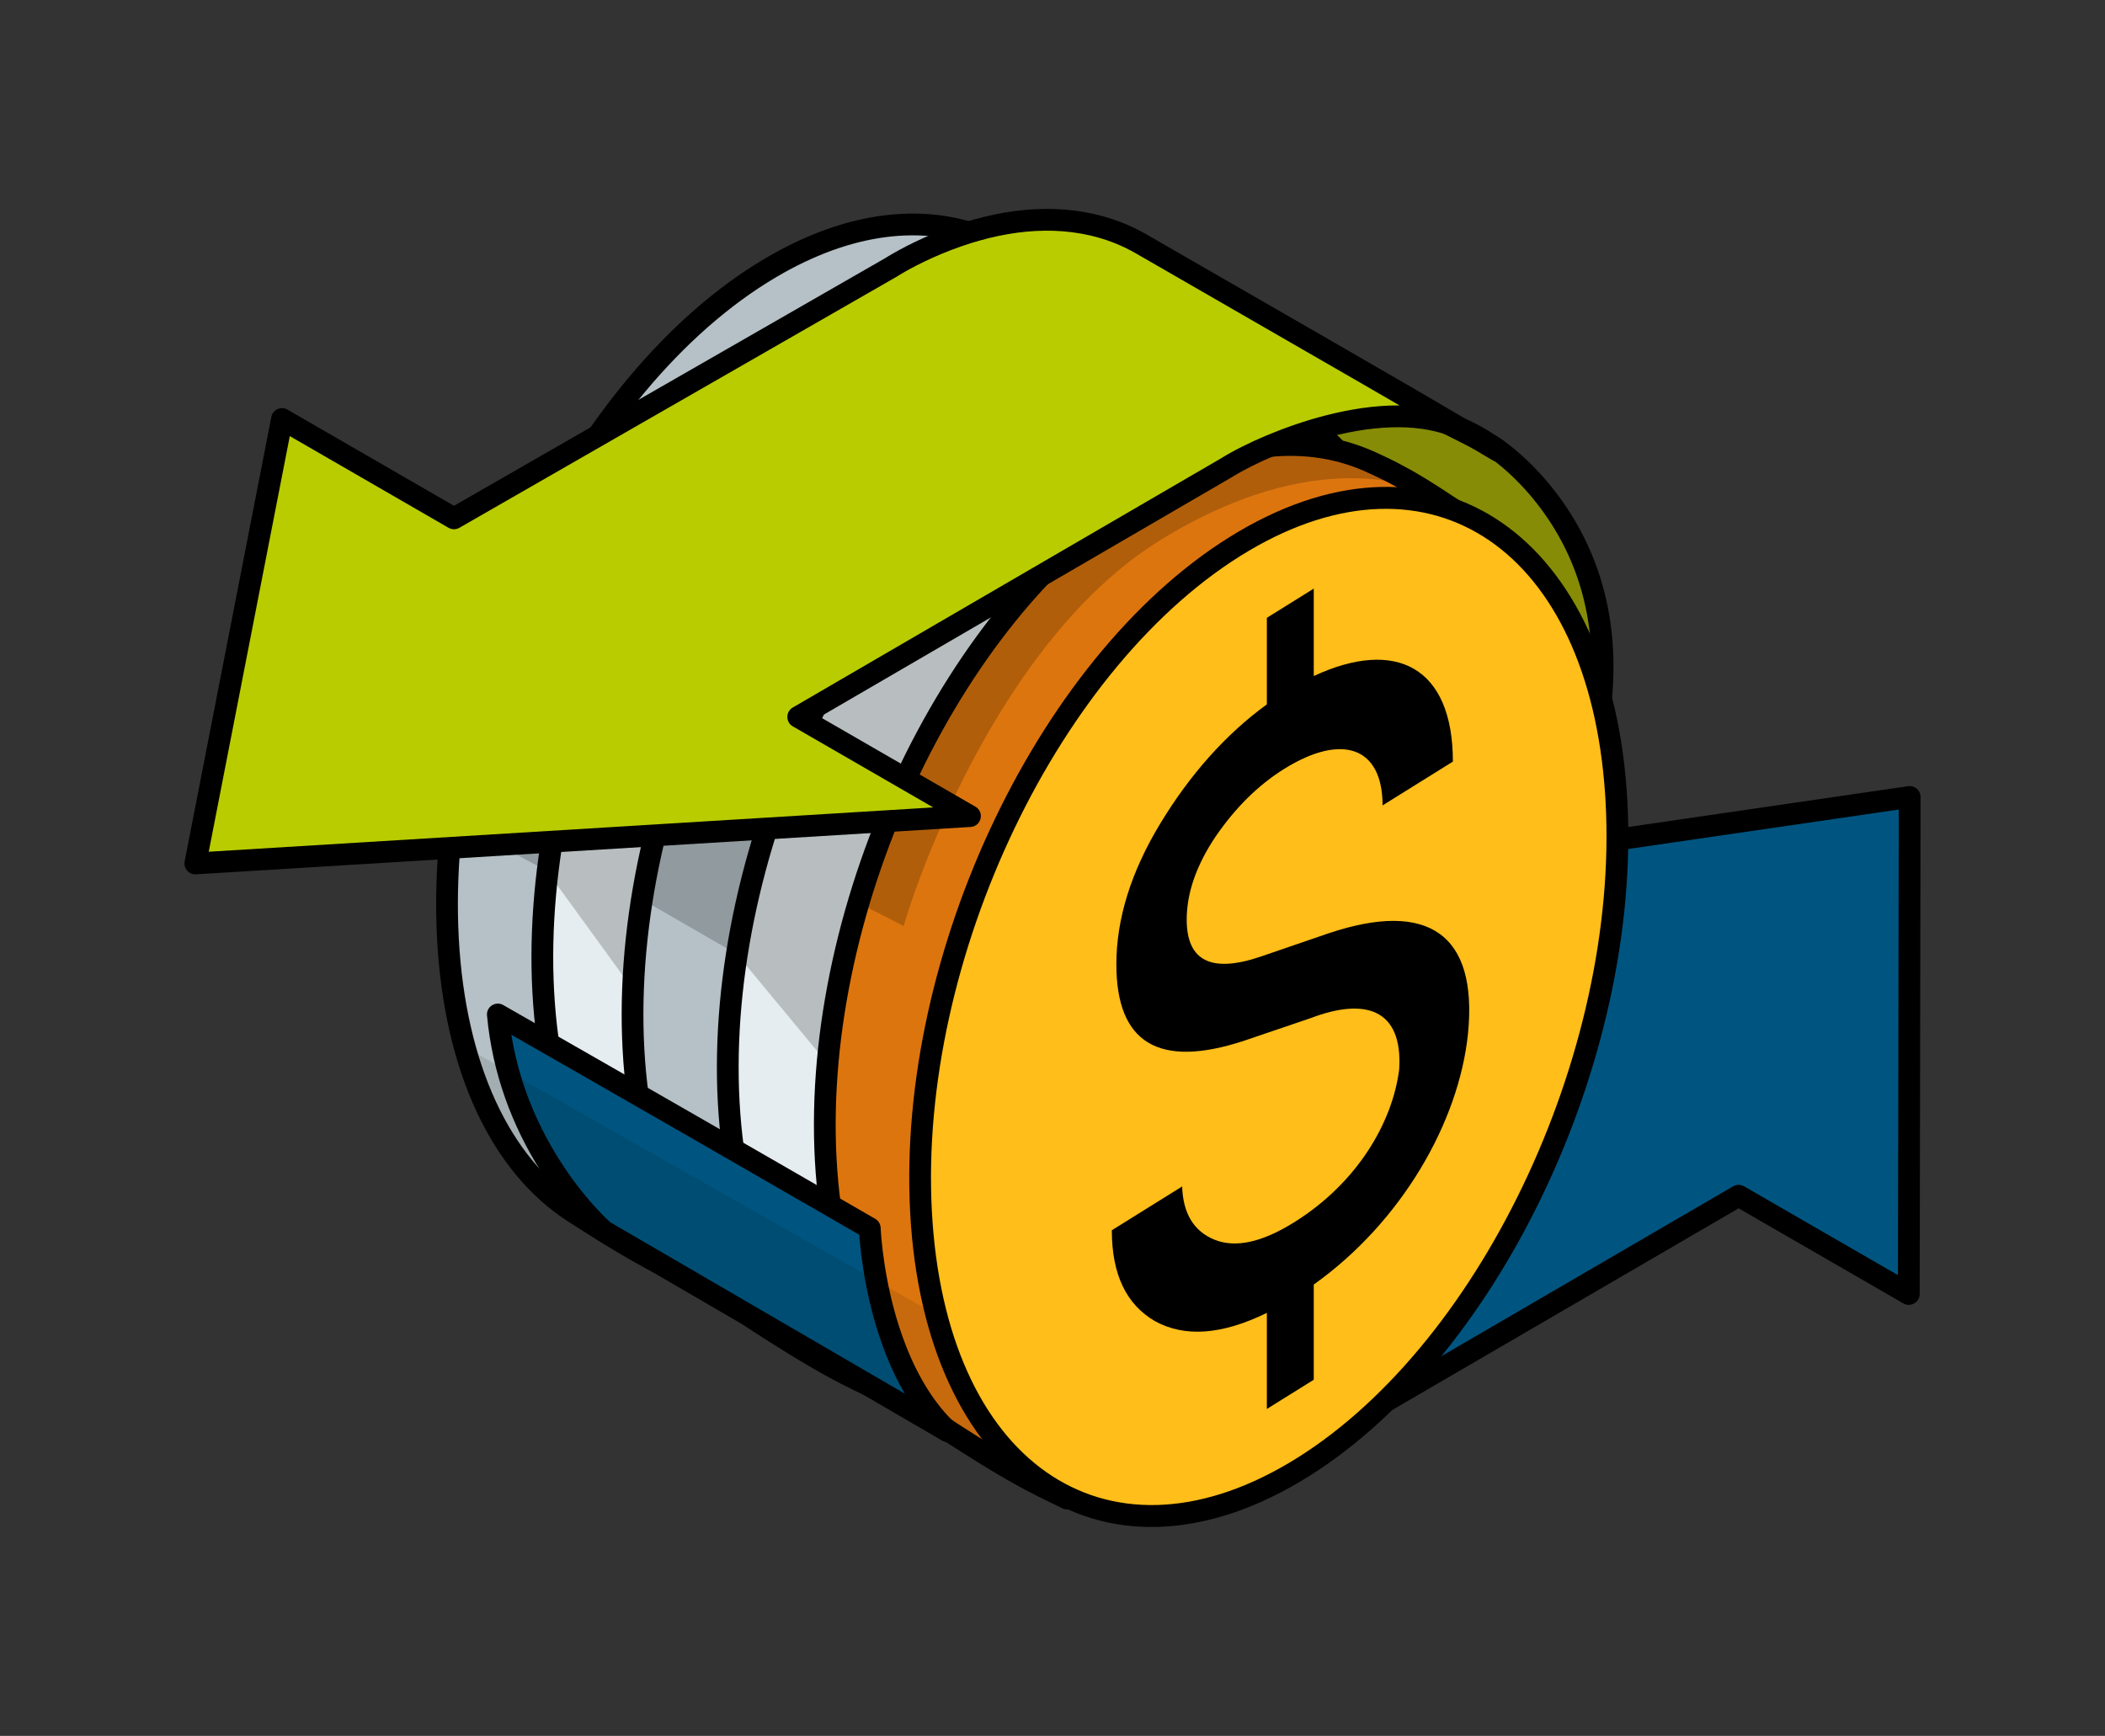<svg width="97" height="80" viewBox="0 0 97 80" fill="none" xmlns="http://www.w3.org/2000/svg">
<rect x="0" y="0" width="97" height="80" fill="#333333" stroke="none"/>
<path fill-rule="evenodd" clip-rule="evenodd" d="M56.373 41.34L64.15 45.951L45.406 56.593L61.328 66.046L80.112 55.107L87.956 59.635L87.995 36.729L56.373 41.34Z" fill="#005580"/>
<path fill-rule="evenodd" clip-rule="evenodd" d="M56.271 40.849L56.304 40.843L87.927 36.232C88.23 36.188 88.501 36.423 88.501 36.73L88.461 59.635C88.46 60.021 88.042 60.262 87.708 60.069L80.117 55.687L61.584 66.479C61.438 66.564 61.259 66.57 61.109 66.495L61.075 66.477L45.154 57.024C44.823 56.827 44.827 56.346 45.162 56.156L63.154 45.941L56.121 41.771C55.724 41.536 55.831 40.941 56.271 40.849ZM87.459 58.766L87.496 37.309L57.852 41.631L64.409 45.519C64.73 45.709 64.736 46.166 64.432 46.367L64.401 46.387L46.409 56.602L61.334 65.463L79.863 54.673C80.008 54.589 80.183 54.583 80.333 54.655L80.367 54.672L87.459 58.766Z" fill="black"/>
<path fill-rule="evenodd" clip-rule="evenodd" d="M68.749 20.547C68.749 20.547 74.46 24.058 73.796 32.013C73.134 39.968 59.247 25.14 59.247 25.14L58.358 20.866L59.335 18.11L63.678 17.987L68.749 20.547Z" fill="#868C06"/>
<path fill-rule="evenodd" clip-rule="evenodd" d="M59.318 17.608L63.662 17.486C63.745 17.483 63.827 17.502 63.902 17.539L68.972 20.1L69.009 20.12L69.04 20.139L69.109 20.184L69.186 20.236L69.271 20.296L69.316 20.329L69.413 20.4L69.516 20.48L69.571 20.522L69.685 20.613L69.744 20.662L69.867 20.765C70.492 21.292 71.114 21.934 71.695 22.693C73.588 25.167 74.608 28.282 74.294 32.055C74.118 34.16 73.009 35.101 71.26 34.808C70.329 34.652 69.222 34.152 67.958 33.355L67.751 33.223L67.542 33.086C67.507 33.063 67.472 33.039 67.437 33.016L67.224 32.871C67.188 32.847 67.152 32.822 67.116 32.797L66.899 32.645L66.679 32.487C66.605 32.434 66.531 32.38 66.456 32.325L66.231 32.158C65.43 31.559 64.593 30.877 63.73 30.128C62.559 29.112 61.4 28.024 60.303 26.936L59.967 26.601L59.754 26.387L59.55 26.18L59.263 25.885L59.021 25.633L58.879 25.483C58.816 25.416 58.773 25.332 58.754 25.242L57.864 20.968C57.845 20.878 57.852 20.785 57.882 20.698L58.859 17.942C58.928 17.747 59.111 17.614 59.318 17.608ZM68.499 20.984L63.563 18.492L59.69 18.602L58.875 20.901L59.708 24.898L59.883 25.082L60.171 25.379L60.367 25.579L60.572 25.787L60.787 26.002L61.01 26.224C62.092 27.297 63.235 28.37 64.388 29.371C65.233 30.104 66.052 30.771 66.833 31.355L67.044 31.512L67.253 31.665L67.357 31.739L67.562 31.884L67.764 32.025L67.964 32.16L68.16 32.291C68.225 32.334 68.29 32.376 68.354 32.417L68.545 32.538C68.608 32.578 68.671 32.616 68.733 32.654L68.918 32.765C69.895 33.343 70.742 33.704 71.426 33.819C72.576 34.011 73.166 33.51 73.294 31.972C73.587 28.459 72.647 25.587 70.899 23.303C70.364 22.604 69.791 22.014 69.22 21.531C69.021 21.363 68.838 21.221 68.674 21.104L68.644 21.083L68.545 21.014L68.499 20.984Z" fill="black"/>
<path fill-rule="evenodd" clip-rule="evenodd" d="M52.686 24.331C53.332 36.181 40.619 53.667 31.77 58.9C30.415 58.246 29.521 57.847 26.444 55.87C23.177 53.769 20.974 49.386 20.641 43.283C19.996 31.433 26.646 17.584 35.495 12.35C39.245 10.133 42.787 9.818 45.674 11.093C47.959 12.102 49.113 13.089 51.03 14.258C52.971 15.441 52.531 21.476 52.686 24.331Z" fill="#B5C1C6"/>
<path fill-rule="evenodd" clip-rule="evenodd" d="M20.142 43.31C19.486 31.281 26.223 17.252 35.242 11.919C39.027 9.68 42.751 9.253 45.879 10.634C46.131 10.746 46.375 10.859 46.612 10.975C46.768 11.051 46.918 11.127 47.066 11.204L47.286 11.32C47.613 11.496 47.932 11.68 48.271 11.886L48.499 12.027C48.654 12.124 48.814 12.226 48.981 12.334L49.238 12.501L50.135 13.093L50.478 13.317L50.719 13.472L50.951 13.618L51.179 13.76L51.292 13.829C52.073 14.305 52.541 15.276 52.81 16.78L52.84 16.956C52.855 17.045 52.869 17.136 52.883 17.229L52.908 17.417L52.921 17.512L52.944 17.707L52.966 17.907L52.987 18.112L53.006 18.322L53.023 18.536L53.039 18.755L53.054 18.979L53.068 19.208L53.08 19.442L53.09 19.681L53.1 19.925L53.113 20.325L53.123 20.727L53.131 21.178L53.154 23.166L53.164 23.682L53.173 23.964L53.197 24.474C53.444 30.101 50.806 37.258 46.212 44.369C45.788 45.024 45.353 45.672 44.908 46.308L44.639 46.689C44.504 46.879 44.369 47.068 44.232 47.255L43.958 47.63C43.408 48.375 42.846 49.103 42.276 49.81L41.99 50.162C41.273 51.037 40.545 51.878 39.811 52.678L39.517 52.995C36.969 55.727 34.372 57.945 32.027 59.332L31.796 59.469L30.699 58.938L30.456 58.817L30.26 58.718L29.997 58.581L29.796 58.475L29.592 58.364L29.312 58.209L29.096 58.087L28.872 57.958L28.641 57.823L28.319 57.632L27.98 57.427L27.713 57.263L27.239 56.968L26.728 56.645L26.175 56.292C22.659 54.032 20.474 49.399 20.142 43.31ZM46.17 11.876C45.945 11.766 45.713 11.658 45.472 11.552L45.378 11.511C42.586 10.319 39.234 10.722 35.751 12.782C27.071 17.916 20.507 31.585 21.142 43.255C21.458 49.048 23.502 53.381 26.716 55.447L27.049 55.66L27.568 55.99L27.955 56.233L28.229 56.403L28.577 56.616L28.824 56.765L29.062 56.907L29.365 57.084L29.583 57.21L29.931 57.406L30.199 57.552L30.395 57.657L30.651 57.791L30.841 57.888L31.055 57.995L31.317 58.124L31.744 58.33L31.906 58.23C33.705 57.107 35.656 55.488 37.612 53.525L37.892 53.242C38.59 52.529 39.289 51.774 39.98 50.983L40.257 50.664C40.395 50.504 40.532 50.342 40.67 50.179L40.944 49.852C41.172 49.577 41.399 49.299 41.624 49.018L41.894 48.678C42.074 48.451 42.252 48.222 42.43 47.99L42.695 47.642L42.959 47.291C43.047 47.173 43.134 47.055 43.221 46.937L43.481 46.58L43.74 46.221C43.997 45.86 44.251 45.496 44.502 45.128L44.751 44.76C44.917 44.514 45.081 44.266 45.243 44.017L45.368 43.824C49.904 36.802 52.48 29.761 52.186 24.358L52.179 24.228L52.168 23.959L52.158 23.61L52.152 23.318L52.126 21.133L52.117 20.672L52.108 20.299L52.096 19.961L52.087 19.721L52.076 19.487L52.064 19.258L52.05 19.035L52.035 18.816L52.019 18.603L52.001 18.395L51.982 18.192L51.972 18.093L51.951 17.898L51.94 17.803L51.916 17.616L51.891 17.435L51.865 17.259L51.851 17.173L51.823 17.005C51.818 16.978 51.813 16.951 51.808 16.924L51.777 16.764L51.745 16.61C51.729 16.534 51.712 16.46 51.694 16.388L51.658 16.248C51.443 15.443 51.15 14.918 50.769 14.686L50.535 14.541L50.417 14.468L50.18 14.318L49.934 14.16L49.675 13.992L48.561 13.258L48.319 13.101L48.087 12.953C47.859 12.81 47.644 12.678 47.434 12.555L47.226 12.434C46.984 12.296 46.745 12.166 46.496 12.039L46.28 11.93L46.17 11.876Z" fill="black"/>
<path fill-rule="evenodd" clip-rule="evenodd" d="M57.081 26.768C57.726 38.618 51.076 52.467 42.227 57.7C33.377 62.934 25.681 57.57 25.036 45.72C24.39 33.87 31.04 20.021 39.89 14.787C48.739 9.554 56.435 14.918 57.081 26.768Z" fill="#E6EDF0"/>
<path fill-rule="evenodd" clip-rule="evenodd" d="M24.534 45.748C23.879 33.718 30.616 19.689 39.634 14.356C48.837 8.913 56.917 14.544 57.581 26.741C58.237 38.77 51.5 52.799 42.483 58.132C33.279 63.575 25.199 57.945 24.534 45.748ZM41.971 57.269C50.651 52.135 57.214 38.466 56.578 26.796L56.558 26.452C55.805 15.192 48.553 10.246 40.144 15.22C31.463 20.354 24.899 34.022 25.535 45.693C26.162 57.196 33.475 62.293 41.971 57.269Z" fill="black"/>
<path fill-rule="evenodd" clip-rule="evenodd" d="M61.233 29.412C61.879 41.262 49.166 58.748 40.317 63.981C38.962 63.327 38.068 62.928 34.991 60.95C31.723 58.85 29.52 54.467 29.188 48.364C28.542 36.514 35.192 22.665 44.042 17.431C47.792 15.214 51.334 14.899 54.221 16.174C56.506 17.183 57.66 18.17 59.577 19.339C61.518 20.522 61.078 26.557 61.233 29.412Z" fill="#B5C1C6"/>
<path fill-rule="evenodd" clip-rule="evenodd" d="M28.691 48.391C28.035 36.362 34.772 22.334 43.79 17C47.576 14.761 51.3 14.334 54.428 15.716L54.617 15.8C54.804 15.885 54.987 15.971 55.166 16.059C55.477 16.211 55.767 16.362 56.055 16.522L56.271 16.643C56.488 16.767 56.706 16.897 56.935 17.038L57.166 17.183L57.407 17.336L57.53 17.416L57.787 17.582L58.515 18.063L59.027 18.398L59.149 18.477L59.384 18.627L59.499 18.699L59.727 18.841L59.841 18.911C60.397 19.249 60.794 19.838 61.074 20.692L61.118 20.832C61.219 21.166 61.304 21.538 61.374 21.949L61.404 22.127C61.418 22.217 61.432 22.309 61.445 22.403L61.47 22.594L61.493 22.789L61.515 22.988L61.526 23.09L61.545 23.297L61.563 23.509L61.58 23.726L61.596 23.948L61.61 24.174L61.616 24.289L61.628 24.523L61.639 24.762L61.651 25.064L61.665 25.519L61.679 26.191L61.7 28.041L61.712 28.712L61.725 29.133L61.746 29.555C61.992 35.183 59.354 42.339 54.76 49.45C54.718 49.516 54.676 49.581 54.633 49.647L54.376 50.038C53.989 50.623 53.592 51.201 53.188 51.77L52.917 52.149L52.644 52.524C51.457 54.146 50.212 55.688 48.946 57.111L48.653 57.437L48.36 57.759C45.718 60.636 43.011 62.973 40.576 64.413L40.345 64.55L39.383 64.086L39.175 63.983L38.977 63.885L38.727 63.757L38.595 63.689L38.462 63.619L38.259 63.51L38.05 63.396L37.836 63.276L37.54 63.108L37.23 62.928L36.904 62.734L36.559 62.526L36.194 62.302L35.705 61.997L35.177 61.663L34.724 61.373C31.208 59.113 29.022 54.481 28.691 48.391ZM54.724 16.96C54.497 16.849 54.263 16.74 54.021 16.633C51.211 15.392 47.822 15.78 44.3 17.863C35.619 22.997 29.055 36.666 29.691 48.337C30.007 54.13 32.051 58.463 35.265 60.529L35.603 60.745L36.029 61.016L36.331 61.206L36.712 61.444L37.071 61.664L37.242 61.768L37.571 61.964L37.805 62.103L38.105 62.276L38.32 62.398L38.528 62.514L38.797 62.661L38.928 62.731L39.121 62.832L39.338 62.944L39.619 63.085L39.822 63.184L40.293 63.412L40.455 63.312C42.896 61.788 45.617 59.349 48.252 56.379L48.529 56.064C48.668 55.906 48.806 55.746 48.944 55.585L49.218 55.261C49.63 54.773 50.039 54.272 50.443 53.76L50.712 53.418C51.783 52.041 52.819 50.592 53.792 49.099L53.917 48.906C58.453 41.884 61.029 34.842 60.735 29.439L60.722 29.177L60.711 28.848L60.701 28.4L60.68 26.625L60.67 25.922L60.654 25.306L60.64 24.922L60.636 24.803L60.625 24.569L60.612 24.34L60.599 24.116L60.584 23.898L60.568 23.684L60.559 23.58L60.541 23.375L60.531 23.274L60.51 23.077L60.488 22.885L60.465 22.698L60.453 22.607L60.427 22.428L60.4 22.255C60.391 22.198 60.381 22.142 60.372 22.087L60.342 21.925L60.31 21.767C60.283 21.639 60.255 21.516 60.225 21.399L60.188 21.261L60.15 21.128L60.11 21.002C59.907 20.381 59.645 19.966 59.318 19.767L59.201 19.695L58.966 19.55L58.728 19.399L58.482 19.241L58.224 19.073L57.466 18.573L56.988 18.26L56.751 18.108C56.674 18.059 56.598 18.011 56.524 17.965L56.304 17.829C56.196 17.763 56.09 17.7 55.986 17.638L55.777 17.517C55.57 17.399 55.365 17.287 55.155 17.177L54.942 17.068C54.87 17.032 54.797 16.996 54.724 16.96Z" fill="black"/>
<path fill-rule="evenodd" clip-rule="evenodd" d="M65.624 31.849C66.269 43.699 59.619 57.548 50.77 62.781C41.92 68.015 34.224 62.651 33.579 50.801C32.933 38.952 39.583 25.102 48.433 19.868C57.282 14.635 64.978 19.999 65.624 31.849Z" fill="#E6EDF0"/>
<path fill-rule="evenodd" clip-rule="evenodd" d="M33.079 50.829C32.424 38.8 39.161 24.771 48.179 19.437C57.382 13.995 65.462 19.625 66.126 31.822C66.781 43.851 60.045 57.88 51.028 63.214C41.824 68.657 33.744 63.026 33.079 50.829ZM50.516 62.35C59.196 57.217 65.759 43.548 65.123 31.877C64.497 20.374 57.183 15.277 48.689 20.301C40.008 25.435 33.444 39.104 34.08 50.775C34.707 62.278 42.02 67.375 50.516 62.35Z" fill="black"/>
<path fill-rule="evenodd" clip-rule="evenodd" d="M70.096 34.493C70.742 46.343 58.029 63.829 49.181 69.063C47.825 68.408 46.931 68.01 43.854 66.032C40.587 63.931 38.384 59.549 38.051 53.445C37.406 41.596 44.056 27.747 52.906 22.513C56.655 20.295 60.197 19.98 63.085 21.255C65.369 22.265 66.523 23.252 68.44 24.42C70.381 25.604 69.941 31.638 70.096 34.493Z" fill="#DD750E"/>
<path fill-rule="evenodd" clip-rule="evenodd" d="M37.55 53.473C36.895 41.444 43.632 27.415 52.65 22.081C56.435 19.843 60.16 19.416 63.287 20.797L63.475 20.881C63.661 20.965 63.842 21.051 64.02 21.138L64.25 21.252L64.474 21.367C64.659 21.463 64.839 21.56 65.02 21.662L65.237 21.786C65.382 21.87 65.529 21.957 65.679 22.049L65.908 22.191C65.985 22.239 66.064 22.288 66.144 22.339L66.39 22.497L66.646 22.664L67.887 23.48L68.127 23.634L68.244 23.708L68.473 23.852L68.701 23.992C69.466 24.459 69.931 25.401 70.203 26.857L70.234 27.03L70.263 27.209C70.277 27.299 70.291 27.391 70.304 27.485L70.329 27.675L70.341 27.772L70.364 27.97L70.375 28.07L70.395 28.275L70.414 28.484L70.423 28.591L70.44 28.808L70.455 29.029L70.469 29.256L70.476 29.371L70.488 29.605L70.499 29.844L70.51 30.146L70.525 30.601L70.538 31.272L70.559 33.122L70.571 33.794L70.585 34.214L70.605 34.637C70.852 40.264 68.214 47.42 63.62 54.532C62.392 56.432 61.063 58.264 59.684 59.973L59.398 60.325C58.682 61.2 57.953 62.041 57.219 62.84L56.925 63.158C54.377 65.89 51.78 68.108 49.435 69.495C49.291 69.58 49.113 69.588 48.962 69.515L48.375 69.232C48.023 69.061 47.695 68.896 47.368 68.724L47.224 68.648L47.023 68.54L46.752 68.391L46.475 68.234L46.261 68.112L46.041 67.983L45.736 67.802L45.497 67.657L45.247 67.505L44.897 67.288L44.426 66.992L43.913 66.666L43.583 66.454C40.067 64.195 37.882 59.562 37.55 53.473ZM63.578 22.039C63.353 21.929 63.121 21.821 62.88 21.715L62.787 21.674C59.995 20.483 56.643 20.885 53.159 22.945C44.479 28.079 37.915 41.748 38.551 53.419C38.866 59.212 40.91 63.545 44.124 65.611L44.348 65.754L44.873 66.089L45.261 66.333L45.623 66.559L45.88 66.717L46.125 66.866L46.437 67.052L46.66 67.184L46.947 67.35L47.224 67.506L47.428 67.618L47.696 67.763L47.902 67.872L48.112 67.98C48.393 68.124 48.68 68.266 48.988 68.414L49.153 68.494L49.186 68.473C51.447 67.085 53.955 64.902 56.416 62.23L56.695 61.925C56.72 61.897 56.746 61.869 56.771 61.841C56.792 61.818 56.813 61.794 56.834 61.771L57.112 61.461L57.389 61.146C57.804 60.671 58.216 60.183 58.625 59.684L58.897 59.35C58.919 59.322 58.941 59.295 58.964 59.267C58.986 59.239 59.009 59.21 59.032 59.181L59.302 58.842L59.571 58.499C59.66 58.385 59.749 58.27 59.838 58.154L60.103 57.805L60.367 57.454C60.455 57.336 60.542 57.218 60.629 57.1L60.89 56.743L61.148 56.384C61.319 56.144 61.489 55.901 61.658 55.658L61.91 55.292C62.161 54.924 62.408 54.554 62.651 54.18L62.776 53.987C67.312 46.966 69.888 39.924 69.594 34.521L69.59 34.434L69.578 34.169L69.569 33.879L69.56 33.482L69.536 31.428L69.52 30.629L69.509 30.258L69.495 29.885L69.484 29.651L69.472 29.422L69.458 29.198L69.443 28.979L69.427 28.766L69.418 28.662L69.4 28.456L69.38 28.256L69.359 28.062L69.336 27.872L69.312 27.688L69.287 27.51L69.26 27.337C69.246 27.251 69.231 27.168 69.216 27.087L69.186 26.927C69.18 26.901 69.175 26.875 69.169 26.849L69.137 26.698C69.131 26.673 69.125 26.648 69.12 26.624L69.084 26.48C69.078 26.457 69.072 26.434 69.066 26.411L69.028 26.276L68.989 26.146C68.783 25.49 68.515 25.055 68.177 24.849L68.06 24.777L67.826 24.632C67.747 24.582 67.668 24.532 67.588 24.481L67.342 24.323L67.083 24.155L66.282 23.626L65.847 23.341L65.61 23.189C65.532 23.14 65.457 23.092 65.382 23.046L65.162 22.91L64.948 22.781C64.913 22.76 64.878 22.739 64.843 22.718L64.634 22.598C64.462 22.499 64.29 22.404 64.116 22.312L63.904 22.202C63.798 22.148 63.69 22.093 63.578 22.039Z" fill="black"/>
<path fill-rule="evenodd" clip-rule="evenodd" d="M74.489 36.931C75.135 48.78 68.485 62.629 59.636 67.863C50.786 73.097 43.09 67.732 42.444 55.883C41.798 44.033 48.448 30.184 57.298 24.95C66.147 19.717 73.844 25.081 74.489 36.931Z" fill="#FFBE19"/>
<path fill-rule="evenodd" clip-rule="evenodd" d="M41.943 55.91C41.287 43.881 48.024 29.852 57.042 24.518C66.246 19.075 74.325 24.706 74.99 36.903C75.645 48.932 68.908 62.961 59.891 68.294C50.687 73.737 42.607 68.107 41.943 55.91ZM59.379 67.431C68.059 62.297 74.622 48.628 73.987 36.958L73.966 36.614C73.214 25.354 65.962 20.408 57.552 25.381C48.871 30.515 42.307 44.184 42.943 55.855C43.57 67.358 50.883 72.455 59.379 67.431Z" fill="black"/>
<path opacity="0.2" fill-rule="evenodd" clip-rule="evenodd" d="M65.415 22.552C65.309 22.552 60.71 20.394 53.422 24.923C46.135 29.451 42.279 40.417 41.642 42.681C40.085 41.868 39.696 41.691 39.696 41.691L37.751 48.554L33.951 43.97L29.649 41.487L29.108 45.519L25.199 40.135L21.535 38.168L32.161 27.187L44.012 19.934L54.731 18.307L62.267 20.642L65.415 22.552Z" fill="black"/>
<path fill-rule="evenodd" clip-rule="evenodd" d="M60.539 63.587L58.378 64.933V60.505C56.287 61.529 54.58 61.635 53.221 60.886C51.897 60.115 51.234 58.733 51.234 56.698L54.475 54.679C54.51 55.894 54.998 56.747 55.974 57.136C56.949 57.526 58.169 57.245 59.632 56.333C62.525 54.531 64.163 51.756 64.476 49.286C64.65 46.465 62.873 45.977 60.399 46.92L57.298 47.974C53.395 49.249 51.443 48.071 51.443 44.441C51.443 42.366 52.106 40.199 53.465 37.956C54.824 35.713 56.462 33.855 58.378 32.462V28.473L60.539 27.127V31.156C64.337 29.388 66.95 30.751 66.95 35.099L63.71 37.118C63.71 34.406 61.828 33.783 59.18 35.433C57.96 36.193 56.914 37.243 56.008 38.565C55.137 39.866 54.684 41.145 54.684 42.382C54.684 44.297 55.834 44.857 58.099 44.084L61.236 43.008C65.801 41.48 68.1 43.04 67.647 47.63C67.229 51.72 64.581 56.322 60.539 59.199V63.587Z" fill="black"/>
<path fill-rule="evenodd" clip-rule="evenodd" d="M67.272 19.734C68.35 20.375 69.009 20.768 69.009 20.768C69.009 20.768 68.402 20.227 67.272 19.734Z" fill="#B9CC00"/>
<path d="M67.018 20.166L68.753 21.199C69.275 21.512 69.799 20.799 69.345 20.395L69.3 20.356L69.245 20.311L69.179 20.259L69.103 20.202L69.017 20.139L68.92 20.071C68.59 19.843 68.201 19.615 67.757 19.404C67.664 19.36 67.57 19.317 67.474 19.275C66.898 19.024 66.477 19.845 67.018 20.166Z" fill="black"/>
<path fill-rule="evenodd" clip-rule="evenodd" d="M67.269 19.735C64.023 17.808 56.914 13.749 52.607 11.255C47.354 8.214 41.062 12.317 41.062 12.317L20.912 23.889L12.99 19.311L8.996 39.793L44.691 37.61L36.776 33.041L56.506 21.558C58.217 20.494 63.616 18.122 67.269 19.735Z" fill="#B9CC00"/>
<path fill-rule="evenodd" clip-rule="evenodd" d="M41.41 11.536C41.893 11.271 42.438 11.008 43.032 10.761C45.507 9.737 48.051 9.32 50.451 9.872C51.295 10.066 52.102 10.38 52.864 10.821L53.413 11.139L61.47 15.779L65.005 17.823L66.579 18.742L67.531 19.303C68.072 19.625 67.648 20.448 67.072 20.194C65.547 19.521 63.541 19.544 61.291 20.128C59.587 20.57 57.83 21.329 56.764 21.992L37.782 33.039L44.947 37.176C45.368 37.419 45.23 38.051 44.76 38.108L44.727 38.111L9.032 40.294C8.705 40.314 8.447 40.019 8.509 39.697L12.503 19.216C12.569 18.878 12.948 18.705 13.247 18.877L20.919 23.31L40.807 11.888L40.826 11.876L40.928 11.813L41.027 11.754C41.095 11.713 41.169 11.671 41.247 11.627L41.41 11.536ZM52.363 11.689C51.689 11.299 50.976 11.022 50.227 10.85C48.063 10.352 45.717 10.736 43.417 11.688C42.858 11.92 42.346 12.168 41.893 12.416C41.841 12.444 41.791 12.473 41.742 12.5L41.604 12.579L41.451 12.67L41.319 12.752L21.169 24.324C21.014 24.413 20.823 24.413 20.668 24.323L13.354 20.098L9.619 39.253L43.003 37.211L36.532 33.475C36.209 33.289 36.198 32.832 36.5 32.627L36.531 32.607L56.248 21.133C57.387 20.424 59.238 19.625 61.04 19.157C62.221 18.851 63.349 18.686 64.398 18.685L64.493 18.685L64.082 18.447L62.624 17.603L52.363 11.689Z" fill="black"/>
<path fill-rule="evenodd" clip-rule="evenodd" d="M43.673 65.962L27.828 56.739C27.828 56.739 23.525 53.039 22.942 46.754C33.343 52.702 40.081 56.605 40.081 56.605C40.081 56.605 40.301 62.754 43.673 65.962Z" fill="#005580"/>
<path fill-rule="evenodd" clip-rule="evenodd" d="M24.928 53.986C23.587 51.866 22.689 49.461 22.442 46.8C22.404 46.396 22.838 46.117 23.19 46.319L28.454 49.333L31.756 51.228L35.87 53.595L40.332 56.171C40.481 56.257 40.575 56.414 40.582 56.587L40.585 56.65L40.596 56.827L40.613 57.045C40.646 57.419 40.695 57.836 40.765 58.286C40.965 59.571 41.286 60.855 41.757 62.048C42.326 63.492 43.074 64.7 44.019 65.598C44.45 66.008 43.935 66.695 43.42 66.395L27.575 57.172C27.549 57.157 27.524 57.139 27.501 57.119L27.484 57.105L27.394 57.023L27.302 56.937L27.2 56.838C27.041 56.682 26.867 56.502 26.683 56.3C26.084 55.641 25.486 54.868 24.928 53.986ZM23.565 47.689L23.588 47.829C23.938 49.88 24.706 51.76 25.776 53.45C26.301 54.28 26.863 55.007 27.425 55.625C27.62 55.84 27.801 56.026 27.963 56.181L28.021 56.237L28.122 56.33L41.696 64.231L41.681 64.205C41.384 63.694 41.118 63.145 40.881 62.562L40.823 62.416C40.323 61.147 39.983 59.793 39.773 58.44C39.7 57.967 39.648 57.528 39.613 57.132L39.595 56.904L31.798 52.41L26.67 49.467L23.565 47.689Z" fill="black"/>
<path opacity="0.1" fill-rule="evenodd" clip-rule="evenodd" d="M21.225 48.133L43.057 60.539C43.057 60.539 44.155 64.225 46.77 67.616C40.305 64.052 24.845 54.627 24.845 54.627C23.139 52.545 21.864 50.392 21.225 48.133Z" fill="black"/>
</svg>
